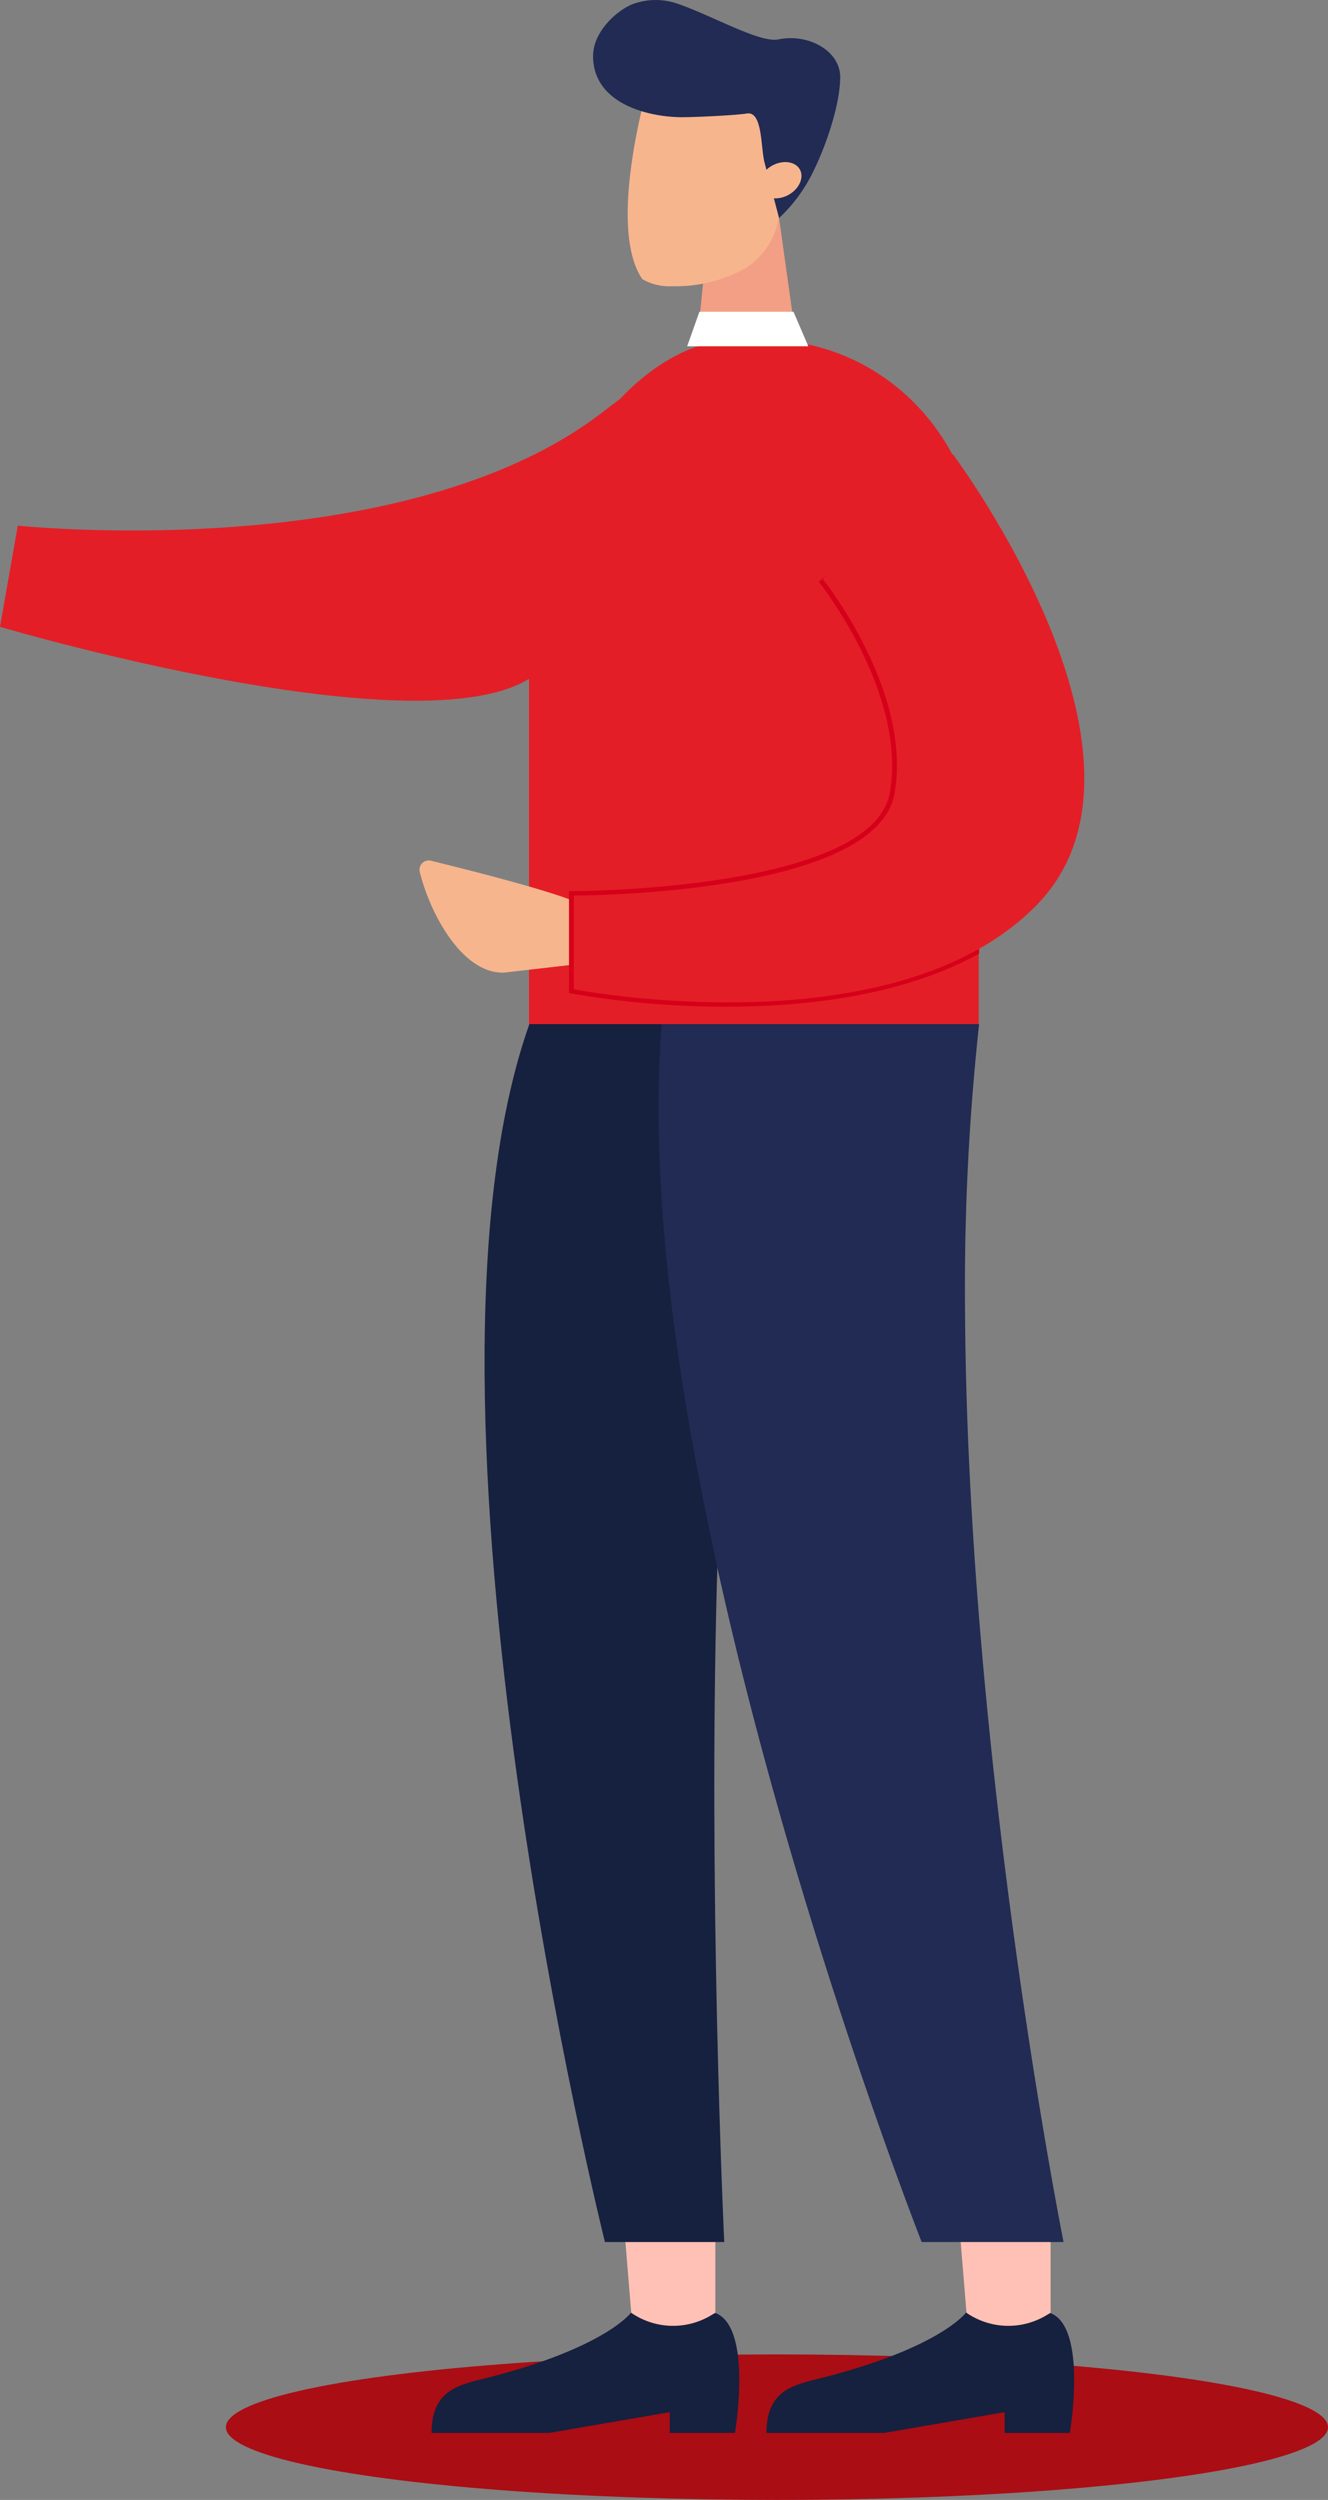 <svg xmlns="http://www.w3.org/2000/svg" viewBox="0 0 185.752 349.5">
  <rect x="0" y="0" width="185.752" height="349.5" fill="#808080" stroke="none"/>
  <defs>
    <style>
      .cls-1 {
        fill: #aa0d13;
      }

      .cls-2 {
        fill: #e41e26;
      }

      .cls-3 {
        fill: #f39f85;
      }

      .cls-4 {
        fill: #f7b58e;
      }

      .cls-5 {
        fill: #212b53;
      }

      .cls-6 {
        fill: #fff;
      }

      .cls-7 {
        fill: #16203f;
      }

      .cls-8 {
        fill: #ffc1b5;
      }

      .cls-9 {
        fill: #d6001a;
      }
    </style>
  </defs>
  <g id="Group_1836" data-name="Group 1836" transform="translate(-1186.402 -558.176)">
    <ellipse id="Ellipse_66" data-name="Ellipse 66" class="cls-1" cx="77.077" cy="10.171" rx="77.077" ry="10.171" transform="translate(1218 887.334)"/>
    <path id="Path_2468" data-name="Path 2468" class="cls-2" d="M1022.908,439.316c-27.877,21.659-81.92,15.959-81.92,15.959L938.5,469.421s68.552,20.26,77.154,4.042C1024.152,457.244,1050.785,417.657,1022.908,439.316Z" transform="translate(247.902 176.389)"/>
    <g id="Group_1772" data-name="Group 1772" transform="translate(1245.077 558.176)">
      <g id="Group_1768" data-name="Group 1768" transform="translate(24.282)">
        <path id="Path_2482" data-name="Path 2482" class="cls-3" d="M1127.4,400.047,1126,413.83l14.819.57-3.005-21.4Z" transform="translate(-1111.803 -362.519)"/>
        <g id="Group_1767" data-name="Group 1767" transform="translate(4.843 9.081)">
          <path id="Path_2483" data-name="Path 2483" class="cls-4" d="M1114.14,382.634a7.521,7.521,0,0,1-4.145-.984c-4.974-7.2.674-26.633.674-26.633l7.928-3.316,10.052,6.27.57,13.006a10.488,10.488,0,0,1-4.508,8.964h0A19.973,19.973,0,0,1,1114.14,382.634Z" transform="translate(-1107.946 -351.7)"/>
        </g>
        <path id="Path_2484" data-name="Path 2484" class="cls-5" d="M1122.591,356.934c-.57-2.176-.259-7.254-2.487-6.892-1.606.259-7.2.518-9.068.518-4.456,0-12.436-1.762-12.436-8.55,0-3.42,3.316-6.322,5.389-7.2a9.286,9.286,0,0,1,6.477-.1c4.922,1.71,11.451,5.492,14.042,4.974,4.353-.881,8.757,1.71,8.654,5.389-.052,3.99-2.125,9.949-4.094,13.731a22.2,22.2,0,0,1-4.456,5.855h0Z" transform="translate(-1098.6 -334.174)"/>
        <path id="Path_2485" data-name="Path 2485" class="cls-4" d="M1148.759,378.47c-.985-.881-2.85-.725-4.145.363s-1.555,2.694-.57,3.575,2.85.725,4.145-.363S1149.744,379.351,1148.759,378.47Z" transform="translate(-1120.209 -355.243)"/>
      </g>
      <path id="Path_2486" data-name="Path 2486" class="cls-2" d="M1111.871,425.5a14.57,14.57,0,0,0-1.5.052c-16.322.622-29.069,23.11-29.069,39.432V524l62.9-2.591V456.434c0-15.026-10.778-28.136-25.6-30.416A38.677,38.677,0,0,0,1111.871,425.5Z" transform="translate(-1065.982 -378.179)"/>
      <path id="Path_2487" data-name="Path 2487" class="cls-6" d="M1125.71,418.3h13.161l2.073,4.819H1124Z" transform="translate(-1086.557 -374.709)"/>
      <path id="Path_2488" data-name="Path 2488" class="cls-4" d="M1077.522,580.412l-13.938,1.606c-5.7.207-10.26-7.876-11.814-14.094a1.3,1.3,0,0,1,1.554-1.554c4.871,1.192,17.462,4.353,20.83,6.011Z" transform="translate(-1051.738 -446.041)"/>
      <g id="Group_1769" data-name="Group 1769" transform="translate(1.69 312.617)">
        <path id="Path_2489" data-name="Path 2489" class="cls-7" d="M1082.929,958.1s-3.523,4.923-20.26,9.171c-3.679.933-7.669,1.555-7.669,7.669h16.477l16.84-2.9v2.9h9.12s2.539-14.871-2.8-16.788C1089.768,958.1,1082.929,958.1,1082.929,958.1Z" transform="translate(-1055 -947.426)"/>
        <path id="Path_2490" data-name="Path 2490" class="cls-8" d="M1107.2,937.5l.881,10.726h0a10.325,10.325,0,0,0,11.141.363l.622-.363V937.5Z" transform="translate(-1080.152 -937.5)"/>
      </g>
      <g id="Group_1770" data-name="Group 1770" transform="translate(48.532 312.617)">
        <path id="Path_2491" data-name="Path 2491" class="cls-7" d="M1173.329,958.1s-3.523,4.923-20.26,9.171c-3.679.933-7.669,1.555-7.669,7.669h16.477l16.84-2.9v2.9h9.12s2.539-14.871-2.8-16.788C1180.22,958.1,1173.329,958.1,1173.329,958.1Z" transform="translate(-1145.4 -947.426)"/>
        <path id="Path_2492" data-name="Path 2492" class="cls-8" d="M1197.7,937.5l.881,10.726h0a10.325,10.325,0,0,0,11.14.363l.622-.363V937.5Z" transform="translate(-1170.6 -937.5)"/>
      </g>
      <path id="Path_2493" data-name="Path 2493" class="cls-7" d="M1075.573,610.5c-18.757,52.956,10.57,170.266,10.57,170.266h16.685s-7.876-166.328,13.887-170.266Z" transform="translate(-1060.203 -467.32)"/>
      <path id="Path_2494" data-name="Path 2494" class="cls-5" d="M1116.692,610.5c-5.13,64.925,36.375,170.266,36.375,170.266h19.846s-13.472-67.308-13.783-130.524A339.623,339.623,0,0,1,1161.1,610.5Z" transform="translate(-1082.824 -467.32)"/>
      <g id="Group_1771" data-name="Group 1771" transform="translate(20.914 80.535)">
        <path id="Path_2495" data-name="Path 2495" class="cls-9" d="M1149.46,540.949c-20.1,11.555-51.712,6.632-56.116,5.855V534.887c5.493-.052,42.437-.881,44.872-14.819,2.487-14.508-9.69-29.846-10.208-30.468l-.984.777c.1.155,12.384,15.545,9.949,29.483-2.383,13.627-43.422,13.783-44.251,13.783h-.622v14.249l.518.1a125.018,125.018,0,0,0,21.555,1.814c11.192,0,24.664-1.555,35.286-7.41Z" transform="translate(-1092.1 -489.6)"/>
      </g>
      <path id="Path_2496" data-name="Path 2496" class="cls-2" d="M1146.408,456.7s31.763,42.385,11.814,62.956-64.821,11.866-64.821,11.866V518.412s42.385.1,44.872-14.3-10.052-29.949-10.052-29.949" transform="translate(-1071.813 -393.212)"/>
    </g>
  </g>
</svg>
